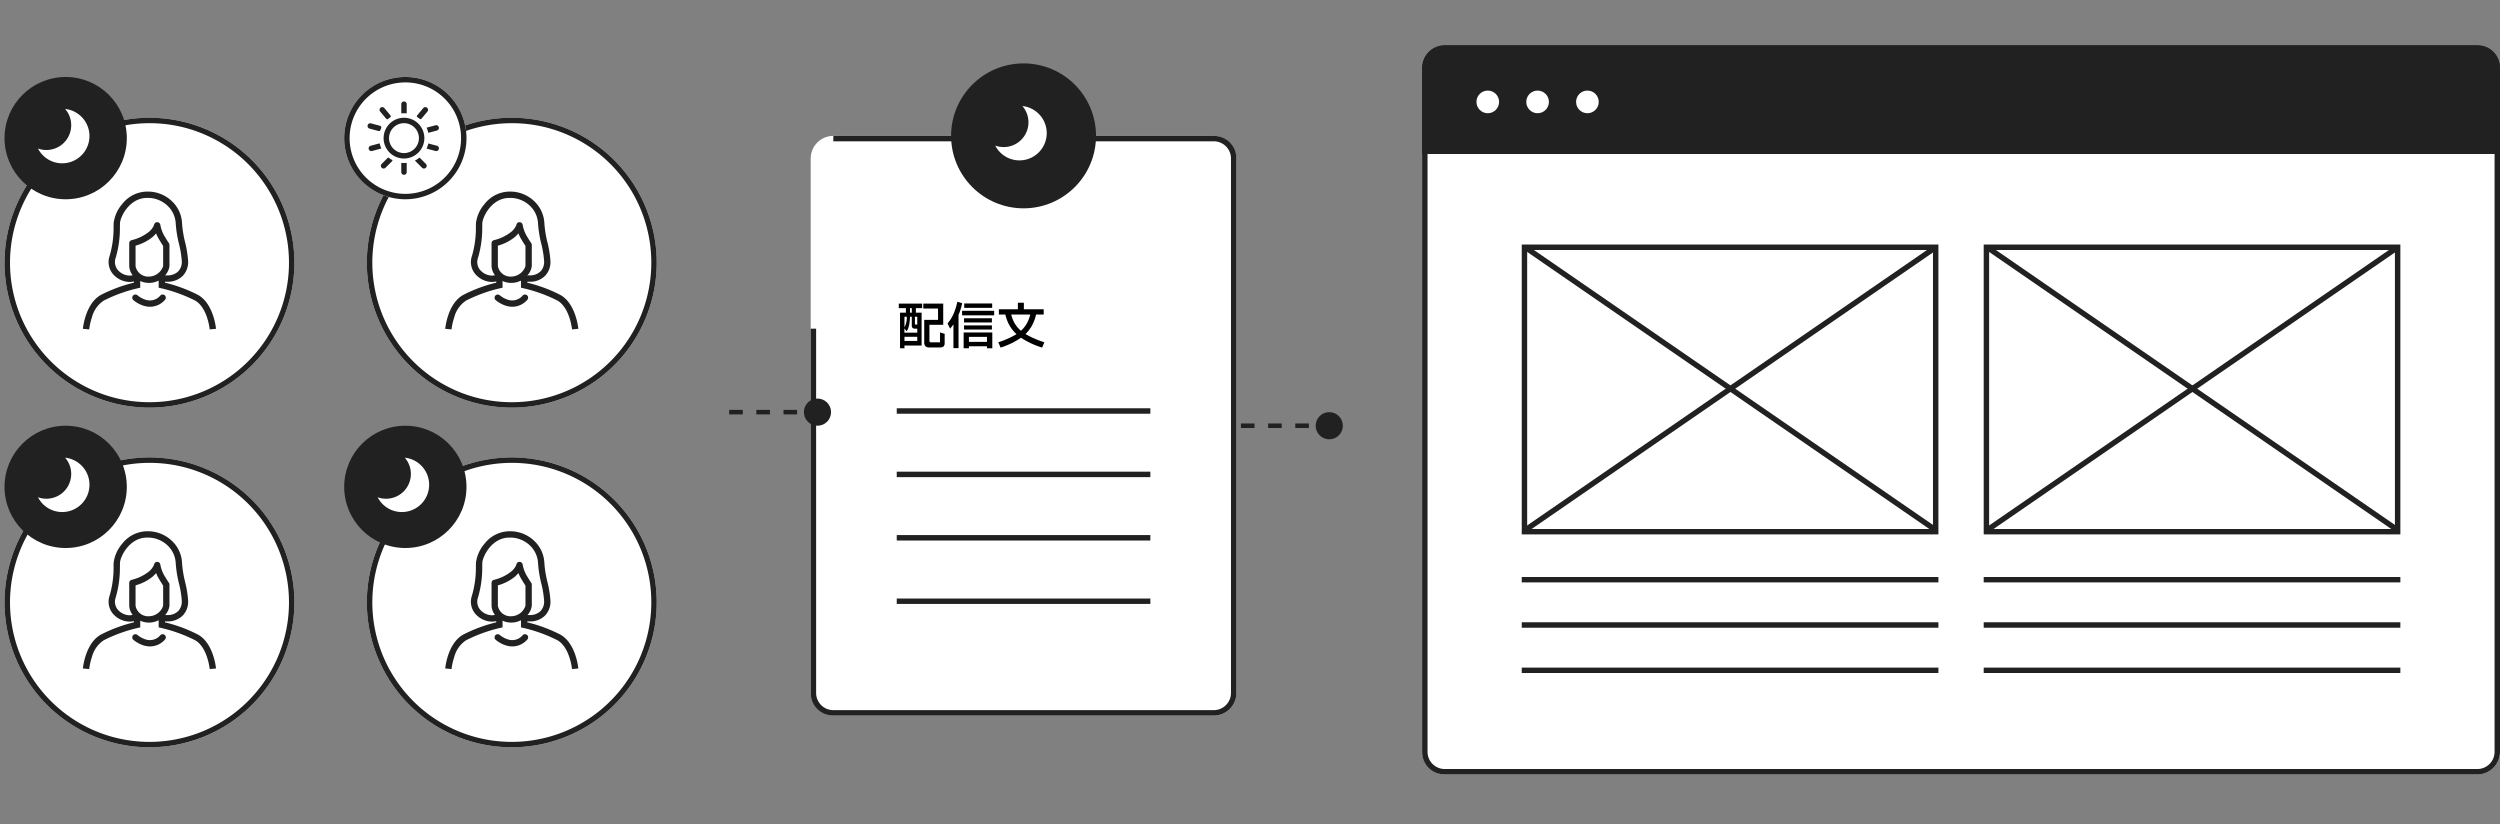 <svg xmlns="http://www.w3.org/2000/svg" xmlns:xlink="http://www.w3.org/1999/xlink" width="552" height="182" viewBox="0 0 552 182"><rect x="0" y="0" width="552" height="182" fill="#808080" stroke="none"/><defs><clipPath id="a"><rect width="552" height="182" transform="translate(244 2466)" fill="#fff" stroke="#707070" stroke-width="1"/></clipPath><clipPath id="b"><rect width="28" height="5" fill="none"/></clipPath><clipPath id="c"><rect width="194" height="94.75" fill="none"/></clipPath><clipPath id="d"><rect width="56" height="43.5" fill="none"/></clipPath></defs><g transform="translate(-244 -2466)" clip-path="url(#a)"><g transform="translate(1 2)"><g transform="translate(-212 9)"><rect width="238" height="161" rx="5" transform="translate(769 2465)" fill="#fff"/><path d="M5,0H233a5,5,0,0,1,5,5V24a0,0,0,0,1,0,0H0a0,0,0,0,1,0,0V5A5,5,0,0,1,5,0Z" transform="translate(769 2465)" fill="#212121"/><path d="M5,1.2A3.8,3.8,0,0,0,1.2,5V156A3.8,3.8,0,0,0,5,159.8H233a3.8,3.8,0,0,0,3.8-3.8V5A3.8,3.8,0,0,0,233,1.2H5M5,0H233a5,5,0,0,1,5,5V156a5,5,0,0,1-5,5H5a5,5,0,0,1-5-5V5A5,5,0,0,1,5,0Z" transform="translate(769 2465)" fill="#212121"/><g transform="translate(781 2475)" clip-path="url(#b)"><g transform="translate(-781 -2474)"><circle cx="2.5" cy="2.5" r="2.5" transform="translate(781 2474)" fill="#fff"/></g><g transform="translate(-770 -2474)"><circle cx="2.5" cy="2.5" r="2.5" transform="translate(781 2474)" fill="#fff"/></g><g transform="translate(-759 -2474)"><circle cx="2.5" cy="2.5" r="2.5" transform="translate(781 2474)" fill="#fff"/></g></g><g transform="translate(791 2509)" clip-path="url(#c)"><g transform="translate(-791 -2509)"><g transform="translate(791 2509)" fill="#fff" stroke="#212121" stroke-width="1.2"><rect width="92" height="64" stroke="none"/><rect x="0.6" y="0.6" width="90.8" height="62.8" fill="none"/></g><path d="M882.006,2509.874l-89.847,61.9" fill="none" stroke="#212121" stroke-width="1.2"/><path d="M882.006,2571.77l-89.847-61.9" transform="translate(0 0)" fill="none" stroke="#212121" stroke-width="1.2"/><path d="M792.158,2580.712h92" transform="translate(-1.158 2.288)" fill="none" stroke="#212121" stroke-width="1.2"/><path d="M792.158,2580.712h92" transform="translate(-1.158 12.288)" fill="none" stroke="#212121" stroke-width="1.2"/><path d="M792.158,2580.712h92" transform="translate(-1.158 22.288)" fill="none" stroke="#212121" stroke-width="1.2"/></g><g transform="translate(-689 -2509)"><g transform="translate(791 2509)" fill="#fff" stroke="#212121" stroke-width="1.2"><rect width="92" height="64" stroke="none"/><rect x="0.6" y="0.6" width="90.8" height="62.8" fill="none"/></g><path d="M882.006,2509.874l-89.847,61.9" fill="none" stroke="#212121" stroke-width="1.2"/><path d="M882.006,2571.77l-89.847-61.9" transform="translate(0 0)" fill="none" stroke="#212121" stroke-width="1.2"/><path d="M792.158,2580.712h92" transform="translate(-1.158 2.288)" fill="none" stroke="#212121" stroke-width="1.2"/><path d="M792.158,2580.712h92" transform="translate(-1.158 12.288)" fill="none" stroke="#212121" stroke-width="1.2"/><path d="M792.158,2580.712h92" transform="translate(-1.158 22.288)" fill="none" stroke="#212121" stroke-width="1.2"/></g></g><g transform="translate(390 -65)"><path d="M18,.5H15v-1h3Zm-6,0H9v-1h3ZM6,.5H3v-1H6Z" transform="translate(336 2614)" fill="#212121"/><circle cx="3" cy="3" r="3" transform="translate(361.5 2617) rotate(180)" fill="#212121"/></g><g transform="translate(0 8)"><g transform="translate(-30 -9)"><circle cx="32" cy="32" r="32" transform="translate(486 2482)" fill="#fff"/><path d="M32,1.2A30.808,30.808,0,0,0,20.012,60.38,30.808,30.808,0,0,0,43.988,3.62,30.606,30.606,0,0,0,32,1.2M32,0A32,32,0,1,1,0,32,32,32,0,0,1,32,0Z" transform="translate(486 2482)" fill="#212121"/><g transform="translate(137.5 -1218.924)"><path d="M367.384,3749.058l-1.394-.13c.021-.226.553-5.551,3.944-7.465a32.606,32.606,0,0,1,7.318-2.722v-.86h1.4v1.971l-.547.123a33.24,33.24,0,0,0-7.483,2.707,6.32,6.32,0,0,0-2.643,3.733A13.115,13.115,0,0,0,367.384,3749.058Z" transform="translate(-0.187 -1.403)" fill="#212121"/><path d="M376.534,3737.178h0a4.978,4.978,0,0,1-3.815-1.929,4.123,4.123,0,0,1-.586-3.8,21.894,21.894,0,0,0,.873-6.435c0-.307.009-.6.019-.864a7.971,7.971,0,0,1,1.868-4.149,7.068,7.068,0,0,1,5.517-2.775,7.677,7.677,0,0,1,5.624,2.264,7.1,7.1,0,0,1,2.088,4.662,24.145,24.145,0,0,0,.687,4.3,22.8,22.8,0,0,1,.654,4.04,4.423,4.423,0,0,1-1.159,3.318,4.641,4.641,0,0,1-3.44,1.321c-.07,0-.141,0-.212,0a4.733,4.733,0,0,1-2.458-.616,2.64,2.64,0,0,0-1.57-.366,2.72,2.72,0,0,0-1.678.341,5.255,5.255,0,0,1-1.714.627A3.464,3.464,0,0,1,376.534,3737.178Zm3.877-18.555c-3.979,0-5.938,4.277-5.986,5.576-.009.252-.014.534-.018.833a23.122,23.122,0,0,1-.933,6.818,2.757,2.757,0,0,0,.369,2.564,3.568,3.568,0,0,0,2.691,1.364,2.053,2.053,0,0,0,.415-.04,3.923,3.923,0,0,0,1.316-.479,4.046,4.046,0,0,1,2.359-.517,3.989,3.989,0,0,1,2.24.536,3.4,3.4,0,0,0,1.835.446c.056,0,.111,0,.166,0a3.282,3.282,0,0,0,2.433-.894,3.062,3.062,0,0,0,.767-2.3,21.84,21.84,0,0,0-.621-3.786,25.179,25.179,0,0,1-.719-4.553,5.768,5.768,0,0,0-1.686-3.726A6.3,6.3,0,0,0,380.411,3718.624Z" transform="translate(-0.43 0)" fill="#212121"/><path d="M377.506,3730.593v-2.451a10.429,10.429,0,0,0,4.02-1.921c1.446-1.331,1.46-2.031,1.46-2.031a8.267,8.267,0,0,0,.865,2.493c.651,1.126,1.143,1.838,1.143,1.838v4.665a3.961,3.961,0,0,1-3.768,3.015,3.512,3.512,0,0,1-3.722-3.015v-2.592Z" transform="translate(-0.774 0.489)" fill="#fff"/><path d="M381.228,3736.9a4.644,4.644,0,0,1-3.255-1.259,3.571,3.571,0,0,1-1.167-2.456v-5.043a.7.7,0,0,1,.544-.682,9.773,9.773,0,0,0,3.7-1.754,3.918,3.918,0,0,0,1.238-1.583.7.7,0,0,1,1.388-.042,7.606,7.606,0,0,0,.78,2.251c.627,1.085,1.108,1.783,1.113,1.79a.7.7,0,0,1,.124.4v4.665a3.811,3.811,0,0,1-1.173,2.271A4.57,4.57,0,0,1,381.228,3736.9Zm-3.022-8.221v4.506a2.829,2.829,0,0,0,3.022,2.315,3.348,3.348,0,0,0,3.068-2.317v-4.449c-.189-.285-.578-.885-1.049-1.7a7.176,7.176,0,0,1-.5-1.064,9.564,9.564,0,0,1-.75.766A10.228,10.228,0,0,1,378.206,3728.679Z" transform="translate(-0.774 0.489)" fill="#212121"/><path d="M377.255,3749.058c0-.048-.488-4.823-3.239-6.376a33.239,33.239,0,0,0-7.483-2.707l-.547-.123v-1.971h1.4v.86a32.606,32.606,0,0,1,7.318,2.722c3.391,1.915,3.923,7.24,3.944,7.465Z" transform="translate(16.548 -1.403)" fill="#212121"/><path d="M381.465,3743.376a4.928,4.928,0,0,1-1.474-.236,6.669,6.669,0,0,1-2.229-1.238.7.7,0,0,1,.932-1.045,5.3,5.3,0,0,0,1.755.959,2.99,2.99,0,0,0,3.278-.917.7.7,0,1,1,1.018.961A4.4,4.4,0,0,1,381.465,3743.376Z" transform="translate(-0.825 -0.72)" fill="#212121"/></g></g><g transform="translate(50 -9)"><circle cx="32" cy="32" r="32" transform="translate(486 2482)" fill="#fff"/><path d="M32,1.2A30.808,30.808,0,0,0,20.012,60.38,30.808,30.808,0,0,0,43.988,3.62,30.606,30.606,0,0,0,32,1.2M32,0A32,32,0,1,1,0,32,32,32,0,0,1,32,0Z" transform="translate(486 2482)" fill="#212121"/><g transform="translate(137.5 -1218.924)"><path d="M367.384,3749.058l-1.394-.13c.021-.226.553-5.551,3.944-7.465a32.606,32.606,0,0,1,7.318-2.722v-.86h1.4v1.971l-.547.123a33.24,33.24,0,0,0-7.483,2.707,6.32,6.32,0,0,0-2.643,3.733A13.115,13.115,0,0,0,367.384,3749.058Z" transform="translate(-0.187 -1.403)" fill="#212121"/><path d="M376.534,3737.178h0a4.978,4.978,0,0,1-3.815-1.929,4.123,4.123,0,0,1-.586-3.8,21.894,21.894,0,0,0,.873-6.435c0-.307.009-.6.019-.864a7.971,7.971,0,0,1,1.868-4.149,7.068,7.068,0,0,1,5.517-2.775,7.677,7.677,0,0,1,5.624,2.264,7.1,7.1,0,0,1,2.088,4.662,24.145,24.145,0,0,0,.687,4.3,22.8,22.8,0,0,1,.654,4.04,4.423,4.423,0,0,1-1.159,3.318,4.641,4.641,0,0,1-3.44,1.321c-.07,0-.141,0-.212,0a4.733,4.733,0,0,1-2.458-.616,2.64,2.64,0,0,0-1.57-.366,2.72,2.72,0,0,0-1.678.341,5.255,5.255,0,0,1-1.714.627A3.464,3.464,0,0,1,376.534,3737.178Zm3.877-18.555c-3.979,0-5.938,4.277-5.986,5.576-.009.252-.014.534-.018.833a23.122,23.122,0,0,1-.933,6.818,2.757,2.757,0,0,0,.369,2.564,3.568,3.568,0,0,0,2.691,1.364,2.053,2.053,0,0,0,.415-.04,3.923,3.923,0,0,0,1.316-.479,4.046,4.046,0,0,1,2.359-.517,3.989,3.989,0,0,1,2.24.536,3.4,3.4,0,0,0,1.835.446c.056,0,.111,0,.166,0a3.282,3.282,0,0,0,2.433-.894,3.062,3.062,0,0,0,.767-2.3,21.84,21.84,0,0,0-.621-3.786,25.179,25.179,0,0,1-.719-4.553,5.768,5.768,0,0,0-1.686-3.726A6.3,6.3,0,0,0,380.411,3718.624Z" transform="translate(-0.43 0)" fill="#212121"/><path d="M377.506,3730.593v-2.451a10.429,10.429,0,0,0,4.02-1.921c1.446-1.331,1.46-2.031,1.46-2.031a8.267,8.267,0,0,0,.865,2.493c.651,1.126,1.143,1.838,1.143,1.838v4.665a3.961,3.961,0,0,1-3.768,3.015,3.512,3.512,0,0,1-3.722-3.015v-2.592Z" transform="translate(-0.774 0.489)" fill="#fff"/><path d="M381.228,3736.9a4.644,4.644,0,0,1-3.255-1.259,3.571,3.571,0,0,1-1.167-2.456v-5.043a.7.7,0,0,1,.544-.682,9.773,9.773,0,0,0,3.7-1.754,3.918,3.918,0,0,0,1.238-1.583.7.7,0,0,1,1.388-.042,7.606,7.606,0,0,0,.78,2.251c.627,1.085,1.108,1.783,1.113,1.79a.7.7,0,0,1,.124.4v4.665a3.811,3.811,0,0,1-1.173,2.271A4.57,4.57,0,0,1,381.228,3736.9Zm-3.022-8.221v4.506a2.829,2.829,0,0,0,3.022,2.315,3.348,3.348,0,0,0,3.068-2.317v-4.449c-.189-.285-.578-.885-1.049-1.7a7.176,7.176,0,0,1-.5-1.064,9.564,9.564,0,0,1-.75.766A10.228,10.228,0,0,1,378.206,3728.679Z" transform="translate(-0.774 0.489)" fill="#212121"/><path d="M377.255,3749.058c0-.048-.488-4.823-3.239-6.376a33.239,33.239,0,0,0-7.483-2.707l-.547-.123v-1.971h1.4v.86a32.606,32.606,0,0,1,7.318,2.722c3.391,1.915,3.923,7.24,3.944,7.465Z" transform="translate(16.548 -1.403)" fill="#212121"/><path d="M381.465,3743.376a4.928,4.928,0,0,1-1.474-.236,6.669,6.669,0,0,1-2.229-1.238.7.7,0,0,1,.932-1.045,5.3,5.3,0,0,0,1.755.959,2.99,2.99,0,0,0,3.278-.917.7.7,0,1,1,1.018.961A4.4,4.4,0,0,1,381.465,3743.376Z" transform="translate(-0.825 -0.72)" fill="#212121"/></g></g><g transform="translate(-30 66)"><circle cx="32" cy="32" r="32" transform="translate(486 2482)" fill="#fff"/><path d="M32,1.2A30.808,30.808,0,0,0,20.012,60.38,30.808,30.808,0,0,0,43.988,3.62,30.606,30.606,0,0,0,32,1.2M32,0A32,32,0,1,1,0,32,32,32,0,0,1,32,0Z" transform="translate(486 2482)" fill="#212121"/><g transform="translate(137.5 -1218.924)"><path d="M367.384,3749.058l-1.394-.13c.021-.226.553-5.551,3.944-7.465a32.606,32.606,0,0,1,7.318-2.722v-.86h1.4v1.971l-.547.123a33.24,33.24,0,0,0-7.483,2.707,6.32,6.32,0,0,0-2.643,3.733A13.115,13.115,0,0,0,367.384,3749.058Z" transform="translate(-0.187 -1.403)" fill="#212121"/><path d="M376.534,3737.178h0a4.978,4.978,0,0,1-3.815-1.929,4.123,4.123,0,0,1-.586-3.8,21.894,21.894,0,0,0,.873-6.435c0-.307.009-.6.019-.864a7.971,7.971,0,0,1,1.868-4.149,7.068,7.068,0,0,1,5.517-2.775,7.677,7.677,0,0,1,5.624,2.264,7.1,7.1,0,0,1,2.088,4.662,24.145,24.145,0,0,0,.687,4.3,22.8,22.8,0,0,1,.654,4.04,4.423,4.423,0,0,1-1.159,3.318,4.641,4.641,0,0,1-3.44,1.321c-.07,0-.141,0-.212,0a4.733,4.733,0,0,1-2.458-.616,2.64,2.64,0,0,0-1.57-.366,2.72,2.72,0,0,0-1.678.341,5.255,5.255,0,0,1-1.714.627A3.464,3.464,0,0,1,376.534,3737.178Zm3.877-18.555c-3.979,0-5.938,4.277-5.986,5.576-.009.252-.014.534-.018.833a23.122,23.122,0,0,1-.933,6.818,2.757,2.757,0,0,0,.369,2.564,3.568,3.568,0,0,0,2.691,1.364,2.053,2.053,0,0,0,.415-.04,3.923,3.923,0,0,0,1.316-.479,4.046,4.046,0,0,1,2.359-.517,3.989,3.989,0,0,1,2.24.536,3.4,3.4,0,0,0,1.835.446c.056,0,.111,0,.166,0a3.282,3.282,0,0,0,2.433-.894,3.062,3.062,0,0,0,.767-2.3,21.84,21.84,0,0,0-.621-3.786,25.179,25.179,0,0,1-.719-4.553,5.768,5.768,0,0,0-1.686-3.726A6.3,6.3,0,0,0,380.411,3718.624Z" transform="translate(-0.43 0)" fill="#212121"/><path d="M377.506,3730.593v-2.451a10.429,10.429,0,0,0,4.02-1.921c1.446-1.331,1.46-2.031,1.46-2.031a8.267,8.267,0,0,0,.865,2.493c.651,1.126,1.143,1.838,1.143,1.838v4.665a3.961,3.961,0,0,1-3.768,3.015,3.512,3.512,0,0,1-3.722-3.015v-2.592Z" transform="translate(-0.774 0.489)" fill="#fff"/><path d="M381.228,3736.9a4.644,4.644,0,0,1-3.255-1.259,3.571,3.571,0,0,1-1.167-2.456v-5.043a.7.7,0,0,1,.544-.682,9.773,9.773,0,0,0,3.7-1.754,3.918,3.918,0,0,0,1.238-1.583.7.7,0,0,1,1.388-.042,7.606,7.606,0,0,0,.78,2.251c.627,1.085,1.108,1.783,1.113,1.79a.7.7,0,0,1,.124.4v4.665a3.811,3.811,0,0,1-1.173,2.271A4.57,4.57,0,0,1,381.228,3736.9Zm-3.022-8.221v4.506a2.829,2.829,0,0,0,3.022,2.315,3.348,3.348,0,0,0,3.068-2.317v-4.449c-.189-.285-.578-.885-1.049-1.7a7.176,7.176,0,0,1-.5-1.064,9.564,9.564,0,0,1-.75.766A10.228,10.228,0,0,1,378.206,3728.679Z" transform="translate(-0.774 0.489)" fill="#212121"/><path d="M377.255,3749.058c0-.048-.488-4.823-3.239-6.376a33.239,33.239,0,0,0-7.483-2.707l-.547-.123v-1.971h1.4v.86a32.606,32.606,0,0,1,7.318,2.722c3.391,1.915,3.923,7.24,3.944,7.465Z" transform="translate(16.548 -1.403)" fill="#212121"/><path d="M381.465,3743.376a4.928,4.928,0,0,1-1.474-.236,6.669,6.669,0,0,1-2.229-1.238.7.7,0,0,1,.932-1.045,5.3,5.3,0,0,0,1.755.959,2.99,2.99,0,0,0,3.278-.917.7.7,0,1,1,1.018.961A4.4,4.4,0,0,1,381.465,3743.376Z" transform="translate(-0.825 -0.72)" fill="#212121"/></g></g><g transform="translate(50 66)"><circle cx="32" cy="32" r="32" transform="translate(486 2482)" fill="#fff"/><path d="M32,1.2A30.808,30.808,0,0,0,20.012,60.38,30.808,30.808,0,0,0,43.988,3.62,30.606,30.606,0,0,0,32,1.2M32,0A32,32,0,1,1,0,32,32,32,0,0,1,32,0Z" transform="translate(486 2482)" fill="#212121"/><g transform="translate(137.5 -1218.924)"><path d="M367.384,3749.058l-1.394-.13c.021-.226.553-5.551,3.944-7.465a32.606,32.606,0,0,1,7.318-2.722v-.86h1.4v1.971l-.547.123a33.24,33.24,0,0,0-7.483,2.707,6.32,6.32,0,0,0-2.643,3.733A13.115,13.115,0,0,0,367.384,3749.058Z" transform="translate(-0.187 -1.403)" fill="#212121"/><path d="M376.534,3737.178h0a4.978,4.978,0,0,1-3.815-1.929,4.123,4.123,0,0,1-.586-3.8,21.894,21.894,0,0,0,.873-6.435c0-.307.009-.6.019-.864a7.971,7.971,0,0,1,1.868-4.149,7.068,7.068,0,0,1,5.517-2.775,7.677,7.677,0,0,1,5.624,2.264,7.1,7.1,0,0,1,2.088,4.662,24.145,24.145,0,0,0,.687,4.3,22.8,22.8,0,0,1,.654,4.04,4.423,4.423,0,0,1-1.159,3.318,4.641,4.641,0,0,1-3.44,1.321c-.07,0-.141,0-.212,0a4.733,4.733,0,0,1-2.458-.616,2.64,2.64,0,0,0-1.57-.366,2.72,2.72,0,0,0-1.678.341,5.255,5.255,0,0,1-1.714.627A3.464,3.464,0,0,1,376.534,3737.178Zm3.877-18.555c-3.979,0-5.938,4.277-5.986,5.576-.009.252-.014.534-.018.833a23.122,23.122,0,0,1-.933,6.818,2.757,2.757,0,0,0,.369,2.564,3.568,3.568,0,0,0,2.691,1.364,2.053,2.053,0,0,0,.415-.04,3.923,3.923,0,0,0,1.316-.479,4.046,4.046,0,0,1,2.359-.517,3.989,3.989,0,0,1,2.24.536,3.4,3.4,0,0,0,1.835.446c.056,0,.111,0,.166,0a3.282,3.282,0,0,0,2.433-.894,3.062,3.062,0,0,0,.767-2.3,21.84,21.84,0,0,0-.621-3.786,25.179,25.179,0,0,1-.719-4.553,5.768,5.768,0,0,0-1.686-3.726A6.3,6.3,0,0,0,380.411,3718.624Z" transform="translate(-0.43 0)" fill="#212121"/><path d="M377.506,3730.593v-2.451a10.429,10.429,0,0,0,4.02-1.921c1.446-1.331,1.46-2.031,1.46-2.031a8.267,8.267,0,0,0,.865,2.493c.651,1.126,1.143,1.838,1.143,1.838v4.665a3.961,3.961,0,0,1-3.768,3.015,3.512,3.512,0,0,1-3.722-3.015v-2.592Z" transform="translate(-0.774 0.489)" fill="#fff"/><path d="M381.228,3736.9a4.644,4.644,0,0,1-3.255-1.259,3.571,3.571,0,0,1-1.167-2.456v-5.043a.7.7,0,0,1,.544-.682,9.773,9.773,0,0,0,3.7-1.754,3.918,3.918,0,0,0,1.238-1.583.7.7,0,0,1,1.388-.042,7.606,7.606,0,0,0,.78,2.251c.627,1.085,1.108,1.783,1.113,1.79a.7.7,0,0,1,.124.4v4.665a3.811,3.811,0,0,1-1.173,2.271A4.57,4.57,0,0,1,381.228,3736.9Zm-3.022-8.221v4.506a2.829,2.829,0,0,0,3.022,2.315,3.348,3.348,0,0,0,3.068-2.317v-4.449c-.189-.285-.578-.885-1.049-1.7a7.176,7.176,0,0,1-.5-1.064,9.564,9.564,0,0,1-.75.766A10.228,10.228,0,0,1,378.206,3728.679Z" transform="translate(-0.774 0.489)" fill="#212121"/><path d="M377.255,3749.058c0-.048-.488-4.823-3.239-6.376a33.239,33.239,0,0,0-7.483-2.707l-.547-.123v-1.971h1.4v.86a32.606,32.606,0,0,1,7.318,2.722c3.391,1.915,3.923,7.24,3.944,7.465Z" transform="translate(16.548 -1.403)" fill="#212121"/><path d="M381.465,3743.376a4.928,4.928,0,0,1-1.474-.236,6.669,6.669,0,0,1-2.229-1.238.7.7,0,0,1,.932-1.045,5.3,5.3,0,0,0,1.755.959,2.99,2.99,0,0,0,3.278-.917.7.7,0,1,1,1.018.961A4.4,4.4,0,0,1,381.465,3743.376Z" transform="translate(-0.825 -0.72)" fill="#212121"/></g></g><circle cx="13.5" cy="13.5" r="13.5" transform="translate(456 2464)" fill="#212121"/><path d="M-4308.263-1971.941a6,6,0,0,1-5.351-3.265,5.449,5.449,0,0,0,1.866.326,5.476,5.476,0,0,0,5.47-5.47,5.465,5.465,0,0,0-1.344-3.592,6,6,0,0,1,3.822,1.946,6,6,0,0,1,1.555,4.036A6.024,6.024,0,0,1-4308.263-1971.941Z" transform="translate(4777 4455)" fill="#fff"/><circle cx="13.5" cy="13.5" r="13.5" transform="translate(456 2541)" fill="#212121"/><path d="M-4308.263-1971.941a6,6,0,0,1-5.351-3.265,5.449,5.449,0,0,0,1.866.326,5.476,5.476,0,0,0,5.47-5.47,5.465,5.465,0,0,0-1.344-3.592,6,6,0,0,1,3.822,1.946,6,6,0,0,1,1.555,4.036A6.024,6.024,0,0,1-4308.263-1971.941Z" transform="translate(4777 4532)" fill="#fff"/><circle cx="13.5" cy="13.5" r="13.5" transform="translate(531 2541)" fill="#212121"/><path d="M-4308.263-1971.941a6,6,0,0,1-5.351-3.265,5.449,5.449,0,0,0,1.866.326,5.476,5.476,0,0,0,5.47-5.47,5.465,5.465,0,0,0-1.344-3.592,6,6,0,0,1,3.822,1.946,6,6,0,0,1,1.555,4.036A6.024,6.024,0,0,1-4308.263-1971.941Z" transform="translate(4852 4532)" fill="#fff"/><circle cx="13.5" cy="13.5" r="13.5" transform="translate(531 2464)" fill="#fff"/><path d="M13.5,1.2a12.3,12.3,0,0,0-8.7,21A12.3,12.3,0,1,0,22.2,4.8a12.219,12.219,0,0,0-8.7-3.6m0-1.2A13.5,13.5,0,1,1,0,13.5,13.5,13.5,0,0,1,13.5,0Z" transform="translate(531 2464)" fill="#212121"/><g transform="translate(210.7 9.5)"><path d="M333.5,2482.887a.6.6,0,0,1-.6-.6v-2a.6.6,0,1,1,1.2,0v2A.6.6,0,0,1,333.5,2482.887Z" transform="translate(0 -19.787)" fill="#212121"/><path d="M333.5,2482.887a.6.6,0,0,1-.6-.6v-2a.6.6,0,1,1,1.2,0v2A.6.6,0,0,1,333.5,2482.887Z" transform="translate(0 -6.787)" fill="#212121"/><g transform="translate(0 -20)"><path d="M333.5,2482.887a.6.6,0,0,1-.6-.6v-2a.6.6,0,1,1,1.2,0v2A.6.6,0,0,1,333.5,2482.887Z" transform="matrix(-0.259, 0.966, -0.966, -0.259, 2810.321, 2806.068)" fill="#212121"/><path d="M0,2.6A.6.6,0,0,1-.6,2V0A.6.6,0,0,1,0-.6.6.6,0,0,1,.6,0V2A.6.6,0,0,1,0,2.6Z" transform="matrix(-0.259, -0.966, 0.966, -0.259, 326.3, 2490.26)" fill="#212121"/><path d="M0,2.6A.6.6,0,0,1-.6,2V0A.6.6,0,0,1,0-.6.6.6,0,0,1,.6,0V2A.6.6,0,0,1,0,2.6Z" transform="translate(329 2494.114) rotate(-135)" fill="#212121"/><path d="M0,2.6A.6.6,0,0,1-.6,2V0A.6.6,0,0,1,0-.6.6.6,0,0,1,.6,0V2A.6.6,0,0,1,0,2.6Z" transform="translate(329.986 2483.282) rotate(140)" fill="#212121"/></g><g transform="translate(336.5 2461.75)"><path d="M0,2.6A.6.6,0,0,1-.6,2V0A.6.6,0,0,1,0-.6.6.6,0,0,1,.6,0V2A.6.6,0,0,1,0,2.6Z" transform="matrix(0.259, 0.966, -0.966, 0.259, 4.114, 3.991)" fill="#212121"/><path d="M0,2.6A.6.6,0,0,1-.6,2V0A.6.6,0,0,1,0-.6.6.6,0,0,1,.6,0V2A.6.6,0,0,1,0,2.6Z" transform="matrix(0.259, -0.966, 0.966, 0.259, 2.183, 7.992)" fill="#212121"/><path d="M0,2.6A.6.6,0,0,1-.6,2V0A.6.6,0,0,1,0-.6.6.6,0,0,1,.6,0V2A.6.6,0,0,1,0,2.6Z" transform="translate(0 10.95) rotate(-45)" fill="#212121"/><path d="M0,2.6A.6.6,0,0,1-.6,2V0A.6.6,0,0,1,0-.6.6.6,0,0,1,.6,0V2A.6.6,0,0,1,0,2.6Z" transform="translate(1.714 0) rotate(40)" fill="#212121"/></g><circle cx="5.5" cy="5.5" r="5.5" transform="translate(328 2462.5)" fill="#fff"/><circle cx="4.5" cy="4.5" r="4.5" transform="translate(329 2463.5)" fill="#fff"/><path d="M4.5,1.2A3.3,3.3,0,1,0,7.8,4.5,3.3,3.3,0,0,0,4.5,1.2M4.5,0A4.5,4.5,0,1,1,0,4.5,4.5,4.5,0,0,1,4.5,0Z" transform="translate(329 2463.5)" fill="#212121"/></g></g><g transform="translate(-10 1)"><rect width="94" height="128" rx="5" transform="translate(644 2484)" fill="#fff"/><path d="M5,0H89a5,5,0,0,1,5,5V123a5,5,0,0,1-5,5H5a5,5,0,0,1-5-5V42.565H1.2V123A3.8,3.8,0,0,0,5,126.8H89a3.8,3.8,0,0,0,3.8-3.8V5A3.8,3.8,0,0,0,89,1.2H5V0Z" transform="translate(644 2484)" fill="#212121"/><g transform="translate(663 2544)" clip-path="url(#d)"><g transform="translate(-262 -2569.25)"><line x2="56" transform="translate(262 2570)" fill="none" stroke="#212121" stroke-width="1.2"/></g><g transform="translate(-262 -2555.25)"><line x2="56" transform="translate(262 2570)" fill="none" stroke="#212121" stroke-width="1.2"/></g><g transform="translate(-262 -2541.25)"><line x2="56" transform="translate(262 2570)" fill="none" stroke="#212121" stroke-width="1.2"/></g><g transform="translate(-262 -2527.25)"><line x2="56" transform="translate(262 2570)" fill="none" stroke="#212121" stroke-width="1.2"/></g></g><g transform="translate(14 -3)"><circle cx="16" cy="16" r="16" transform="translate(661 2471)" fill="#212121"/><path d="M5.351,12A6,6,0,0,1,0,8.735,5.471,5.471,0,0,0,5.991,0a6.017,6.017,0,0,1-.64,12Z" transform="translate(670.749 2480.412)" fill="#fff"/></g><path d="M2.024-7.964H.451v-1H5.61v1H4.224v1H5.489V.3H1.705V.891H.726V-6.963h1.3ZM9.559-2.607l1.023.319V-.319a1.12,1.12,0,0,1-.231.8,1.082,1.082,0,0,1-.792.236H7.227A1.232,1.232,0,0,1,6.336.451,1.232,1.232,0,0,1,6.072-.44V-5.379H9.119v-2.5H5.863V-8.965h4.4v4.686H7.216v3.4A.574.574,0,0,0,7.3-.49a.605.605,0,0,0,.385.083h1.87ZM2.926-6.963h.4v-1h-.4Zm1.1,3.531a.725.725,0,0,1-.539-.17.762.762,0,0,1-.165-.544V-6.061h-.4a10.134,10.134,0,0,1-.187,1.837A4.176,4.176,0,0,1,2.2-2.838l-.5-.66v.946H4.532v-.88ZM1.705-6.061v2.343a4.8,4.8,0,0,0,.517-2.343ZM4.532-4.334V-6.061H4.015v1.474a.278.278,0,0,0,.055.2.278.278,0,0,0,.2.055Zm-2.827,2.7v.913H4.532v-.913ZM14.443-9.053a13.825,13.825,0,0,1-.8,2.6V.869H12.518V-4.389a8.351,8.351,0,0,1-.737.946L11.22-4.587a8.526,8.526,0,0,0,1.309-2.079,13.966,13.966,0,0,0,.858-2.717ZM14.9-9h6.171v.979H14.9ZM14.432-6.38v-.99h7.084v.99Zm.429.66H21.01V-4.8H14.861ZM21.01-3.234H14.861v-.924H21.01ZM15.939.9H14.773V-2.585H21.1V.9H19.921V.451H15.939Zm3.982-2.519H15.939v1.1h3.982ZM32.1.748A18.279,18.279,0,0,1,27.434-1.43,16.787,16.787,0,0,1,22.924.748L22.429-.429a18.743,18.743,0,0,0,4.015-1.793A7.985,7.985,0,0,1,24.9-4.147a8.772,8.772,0,0,1-.919-2.409H22.55V-7.711h4.2V-9.163h1.32v1.452H32.45v1.155H30.767a9.41,9.41,0,0,1-.885,2.4,7.826,7.826,0,0,1-1.458,1.909A19.668,19.668,0,0,0,32.593-.429Zm-6.82-7.3a7.178,7.178,0,0,0,.8,2.013A6.348,6.348,0,0,0,27.423-2.97,6.214,6.214,0,0,0,28.7-4.537a7.638,7.638,0,0,0,.775-2.019Z" transform="translate(663 2530)"/></g><g transform="translate(277 -68)"><path d="M18,.5H15v-1h3Zm-6,0H9v-1h3ZM6,.5H3v-1H6Z" transform="translate(336 2614)" fill="#212121"/><circle cx="3" cy="3" r="3" transform="translate(361.5 2617) rotate(180)" fill="#212121"/></g></g></g></g></svg>
